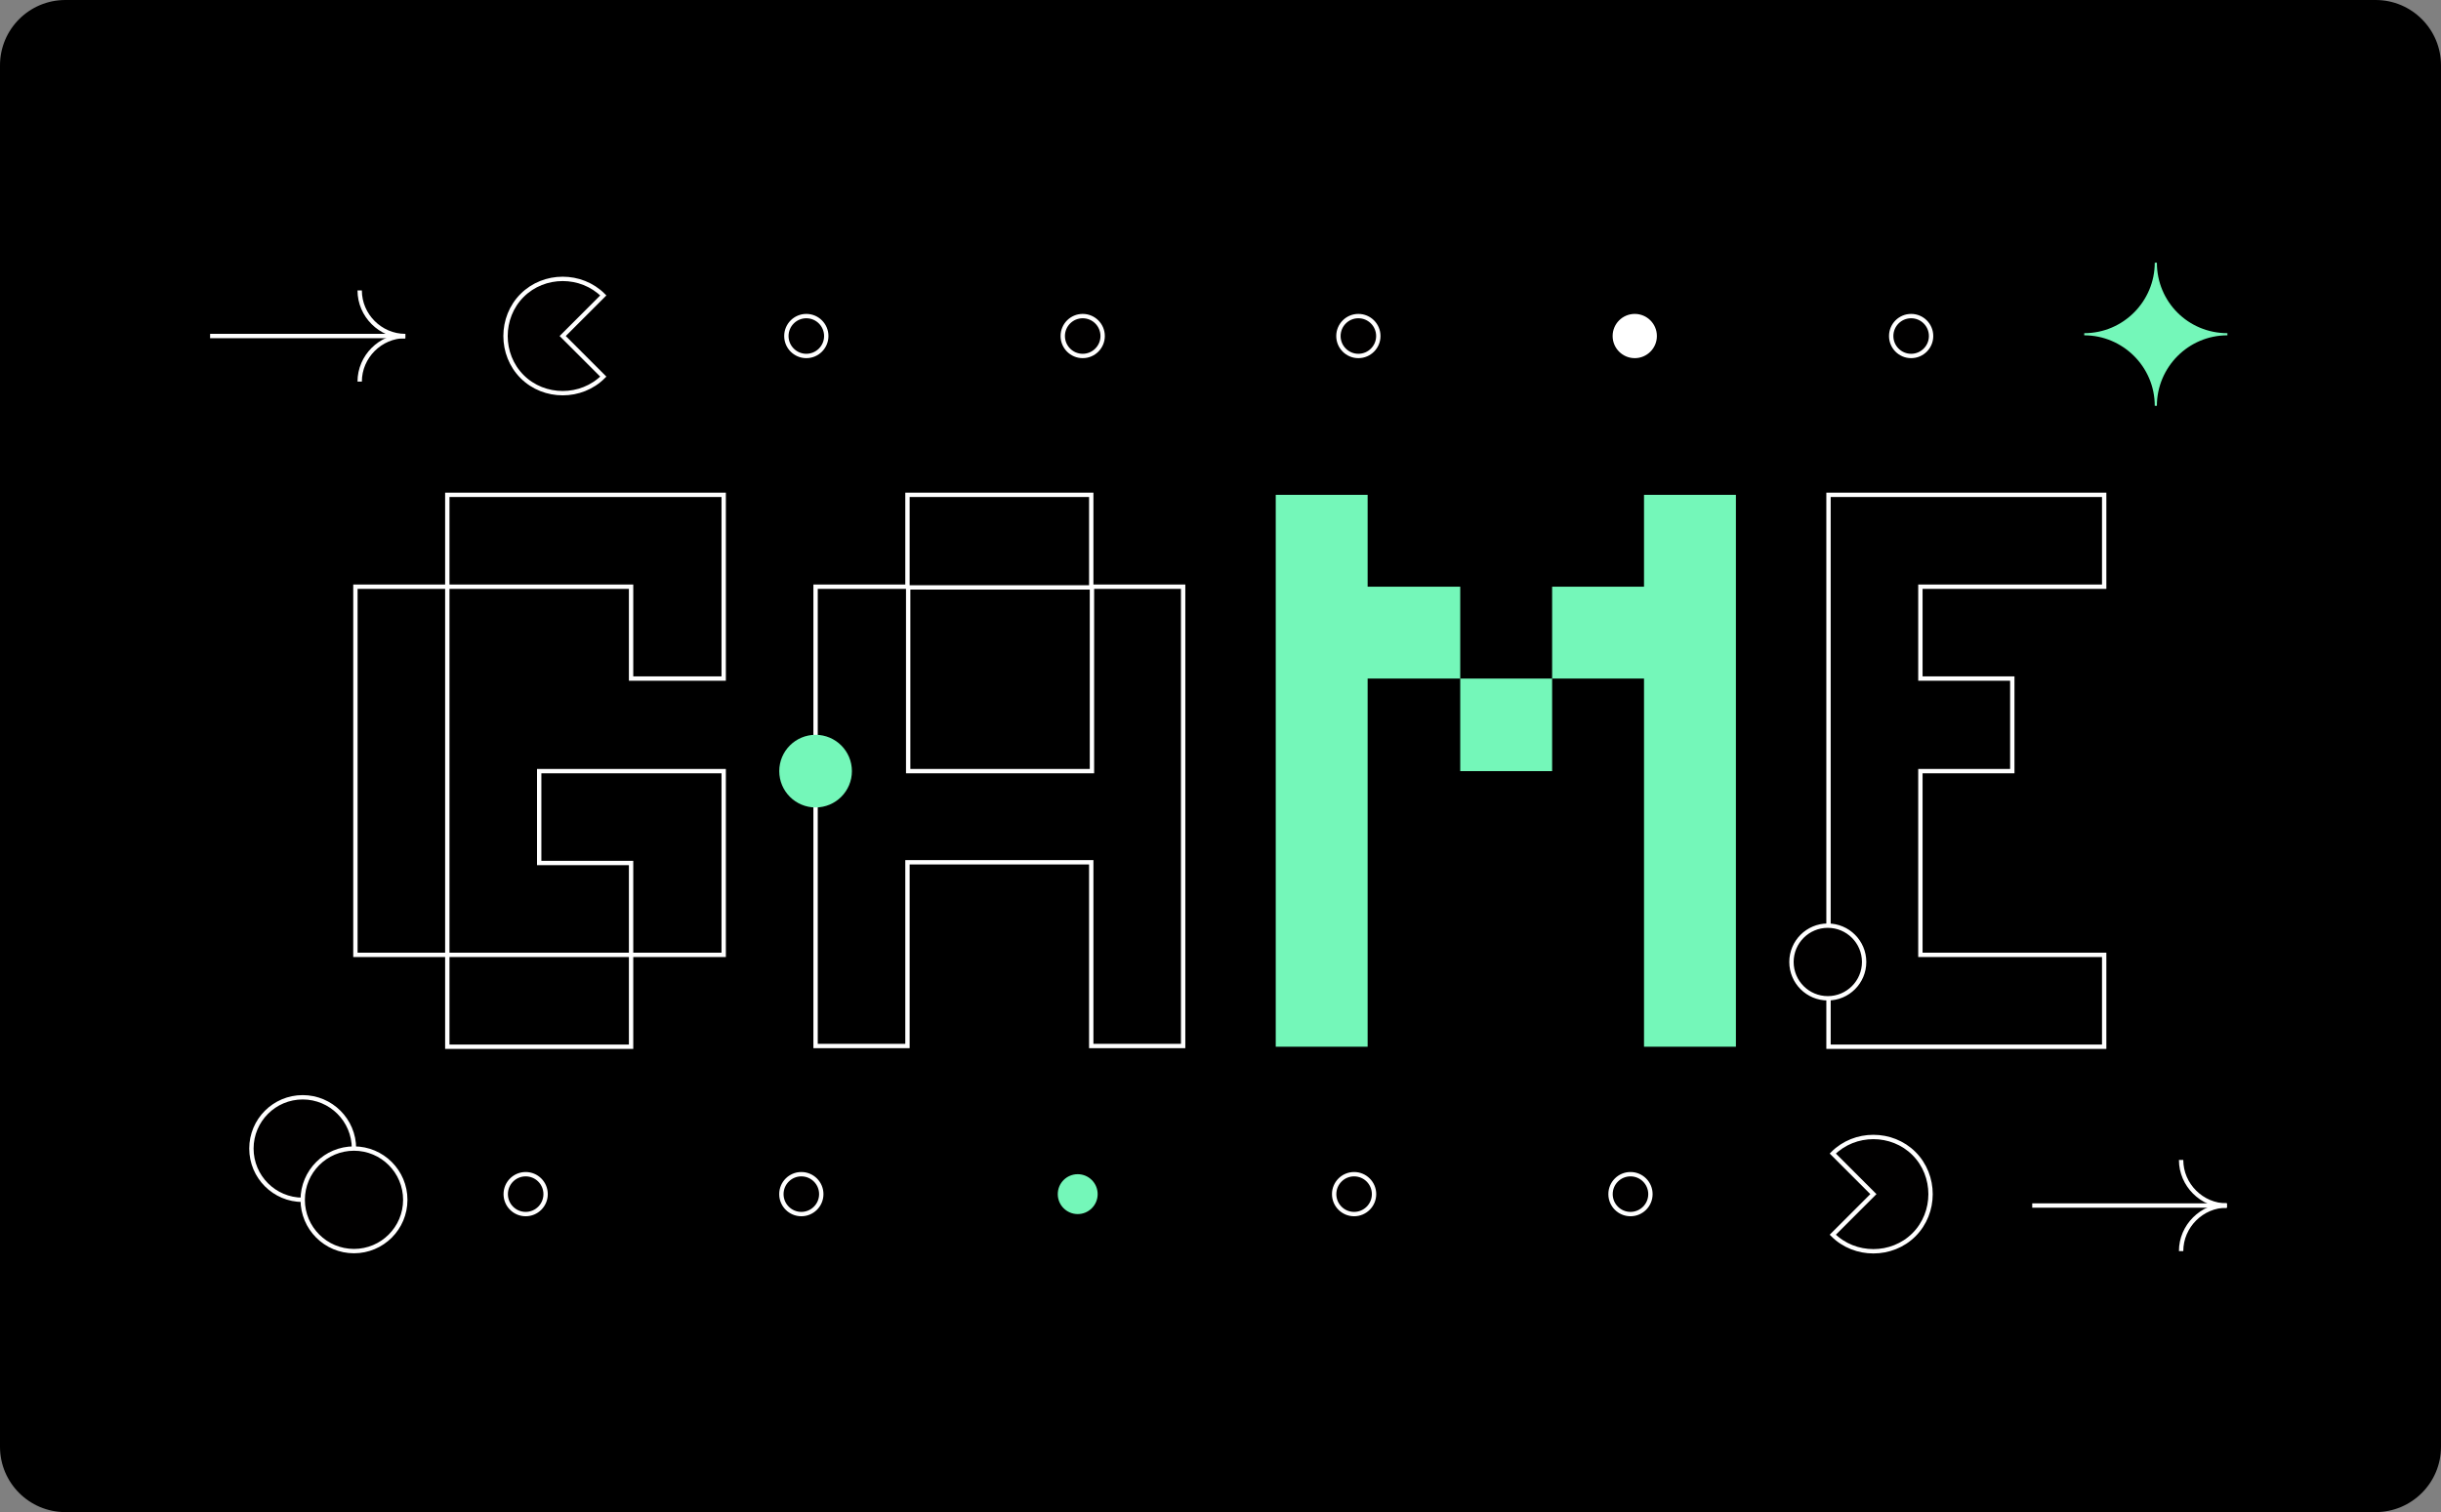 <?xml version="1.0" encoding="UTF-8"?> <svg xmlns="http://www.w3.org/2000/svg" width="560" height="347" viewBox="0 0 560 347" fill="none"><rect x="0" y="0" width="560" height="347" fill="#808080" stroke="none"/> <path d="M545 0H15C6.716 0 0 6.716 0 15V332C0 340.284 6.716 347 15 347H545C553.284 347 560 340.284 560 332V15C560 6.716 553.284 0 545 0Z" fill="black"></path> <path fill-rule="evenodd" clip-rule="evenodd" d="M229.267 113.554H250.348V134.635H271.429V155.716V176.796V197.877V218.958V240.039H250.348V218.958V197.877H229.267H208.186V218.958V240.039H187.105V218.958V197.877V176.796V155.716V134.635H208.186V113.554H229.267ZM250.511 176.96V155.879V134.798H229.43H208.35V155.879V176.96H229.43H250.511Z" stroke="white" stroke-miterlimit="10"></path> <path fill-rule="evenodd" clip-rule="evenodd" d="M313.754 134.635H334.999V155.716H356.08V134.635H377.16V113.554H398.241V134.635V155.716V176.96V198.041V219.122V240.203H377.16V219.122V198.041V176.96V155.716H356.08V176.96H334.999V155.716H313.754V176.96V198.041V219.122V240.203H292.673V219.122V198.041V176.96V155.716V134.635V113.554H313.754V134.635Z" fill="#74F7B9"></path> <path fill-rule="evenodd" clip-rule="evenodd" d="M81.537 134.636H102.618V113.555H123.699H144.78H166.024V134.636V155.717H144.78V134.636H123.699H102.618V155.717V176.961V198.042V219.123H123.699H144.78V198.042H123.699V176.961H144.78H166.024V198.042V219.123H144.78V240.204H123.699H102.618V219.123H81.537V198.042V176.961V155.717V134.636Z" stroke="white" stroke-miterlimit="10"></path> <path fill-rule="evenodd" clip-rule="evenodd" d="M419.486 113.554H440.567H461.648H482.729V134.635H461.648H440.567V155.716H461.648V176.96H440.567V198.041V219.122H461.648H482.729V240.203H461.648H440.567H419.486V219.122V198.041V176.96V155.716V134.635V113.554Z" stroke="white" stroke-miterlimit="10"></path> <path d="M187.105 185.294C191.708 185.294 195.44 181.562 195.44 176.959C195.44 172.356 191.708 168.625 187.105 168.625C182.502 168.625 178.771 172.356 178.771 176.959C178.771 181.562 182.502 185.294 187.105 185.294Z" fill="#74F7B9"></path> <path d="M419.322 229.09C423.925 229.09 427.657 225.359 427.657 220.756C427.657 216.153 423.925 212.422 419.322 212.422C414.719 212.422 410.988 216.153 410.988 220.756C410.988 225.359 414.719 229.09 419.322 229.09Z" fill="#010000" stroke="white" stroke-miterlimit="10"></path> <path d="M92.977 77.111C87.257 77.111 82.518 72.372 82.518 66.652" stroke="white" stroke-miterlimit="10"></path> <path d="M92.977 77.111C87.257 77.111 82.518 81.85 82.518 87.57" stroke="white" stroke-miterlimit="10"></path> <path d="M48.2 77.111H92.977" stroke="white" stroke-miterlimit="10"></path> <path d="M510.836 276.645C505.117 276.645 500.378 271.906 500.378 266.187" stroke="white" stroke-miterlimit="10"></path> <path d="M510.836 276.646C505.117 276.646 500.378 281.385 500.378 287.104" stroke="white" stroke-miterlimit="10"></path> <path d="M466.223 276.646H510.837" stroke="white" stroke-miterlimit="10"></path> <path d="M494.821 60.279H494.331C494.331 69.104 487.141 76.458 478.153 76.458V76.948C486.977 76.948 494.331 84.138 494.331 93.126H494.821C494.821 84.302 502.012 76.948 511 76.948V76.458C502.012 76.458 494.821 69.267 494.821 60.279Z" fill="#74F7B9"></path> <path d="M69.444 275.338C75.943 275.338 81.21 270.07 81.21 263.572C81.21 257.074 75.943 251.806 69.444 251.806C62.946 251.806 57.678 257.074 57.678 263.572C57.678 270.07 62.946 275.338 69.444 275.338Z" fill="#010000" stroke="white" stroke-miterlimit="10"></path> <path d="M81.21 287.104C87.709 287.104 92.977 281.837 92.977 275.338C92.977 268.84 87.709 263.572 81.21 263.572C74.712 263.572 69.444 268.84 69.444 275.338C69.444 281.837 74.712 287.104 81.21 287.104Z" fill="#010000" stroke="white" stroke-miterlimit="10"></path> <path d="M184.981 81.688C187.508 81.688 189.557 79.639 189.557 77.112C189.557 74.585 187.508 72.536 184.981 72.536C182.454 72.536 180.405 74.585 180.405 77.112C180.405 79.639 182.454 81.688 184.981 81.688Z" fill="#010000" stroke="white" stroke-miterlimit="10"></path> <path d="M248.387 81.688C250.914 81.688 252.963 79.639 252.963 77.112C252.963 74.585 250.914 72.536 248.387 72.536C245.86 72.536 243.812 74.585 243.812 77.112C243.812 79.639 245.86 81.688 248.387 81.688Z" fill="#010000" stroke="white" stroke-miterlimit="10"></path> <path d="M311.63 81.688C314.157 81.688 316.206 79.639 316.206 77.112C316.206 74.585 314.157 72.536 311.63 72.536C309.103 72.536 307.054 74.585 307.054 77.112C307.054 79.639 309.103 81.688 311.63 81.688Z" fill="#010000" stroke="white" stroke-miterlimit="10"></path> <path d="M375.036 81.688C377.563 81.688 379.612 79.639 379.612 77.112C379.612 74.585 377.563 72.536 375.036 72.536C372.509 72.536 370.46 74.585 370.46 77.112C370.46 79.639 372.509 81.688 375.036 81.688Z" fill="white" stroke="white" stroke-miterlimit="10"></path> <path d="M438.442 81.688C440.969 81.688 443.018 79.639 443.018 77.112C443.018 74.585 440.969 72.536 438.442 72.536C435.915 72.536 433.867 74.585 433.867 77.112C433.867 79.639 435.915 81.688 438.442 81.688Z" fill="#010000" stroke="white" stroke-miterlimit="10"></path> <path d="M129.092 77.111L138.407 86.426C133.341 91.492 124.843 91.492 119.777 86.426C114.711 81.36 114.711 72.862 119.777 67.796C124.843 62.731 133.341 62.731 138.407 67.796L129.092 77.111Z" fill="#010000" stroke="white" stroke-miterlimit="10"></path> <path d="M374.056 278.607C376.583 278.607 378.631 276.558 378.631 274.031C378.631 271.504 376.583 269.455 374.056 269.455C371.529 269.455 369.48 271.504 369.48 274.031C369.48 276.558 371.529 278.607 374.056 278.607Z" fill="#010000" stroke="white" stroke-miterlimit="10"></path> <path d="M310.649 278.607C313.177 278.607 315.225 276.558 315.225 274.031C315.225 271.504 313.177 269.455 310.649 269.455C308.122 269.455 306.074 271.504 306.074 274.031C306.074 276.558 308.122 278.607 310.649 278.607Z" fill="#010000" stroke="white" stroke-miterlimit="10"></path> <path d="M247.243 278.607C249.77 278.607 251.819 276.558 251.819 274.031C251.819 271.504 249.77 269.455 247.243 269.455C244.716 269.455 242.667 271.504 242.667 274.031C242.667 276.558 244.716 278.607 247.243 278.607Z" fill="#74F7B9"></path> <path d="M183.837 278.607C186.364 278.607 188.413 276.558 188.413 274.031C188.413 271.504 186.364 269.455 183.837 269.455C181.31 269.455 179.261 271.504 179.261 274.031C179.261 276.558 181.31 278.607 183.837 278.607Z" fill="#010000" stroke="white" stroke-miterlimit="10"></path> <path d="M120.594 278.607C123.121 278.607 125.17 276.558 125.17 274.031C125.17 271.504 123.121 269.455 120.594 269.455C118.067 269.455 116.019 271.504 116.019 274.031C116.019 276.558 118.067 278.607 120.594 278.607Z" fill="#010000" stroke="white" stroke-miterlimit="10"></path> <path d="M429.781 274.03L420.466 283.345C425.532 288.411 434.03 288.411 439.096 283.345C444.162 278.279 444.162 269.781 439.096 264.715C434.03 259.65 425.532 259.65 420.466 264.715L429.781 274.03Z" fill="#010000" stroke="white" stroke-miterlimit="10"></path> </svg> 